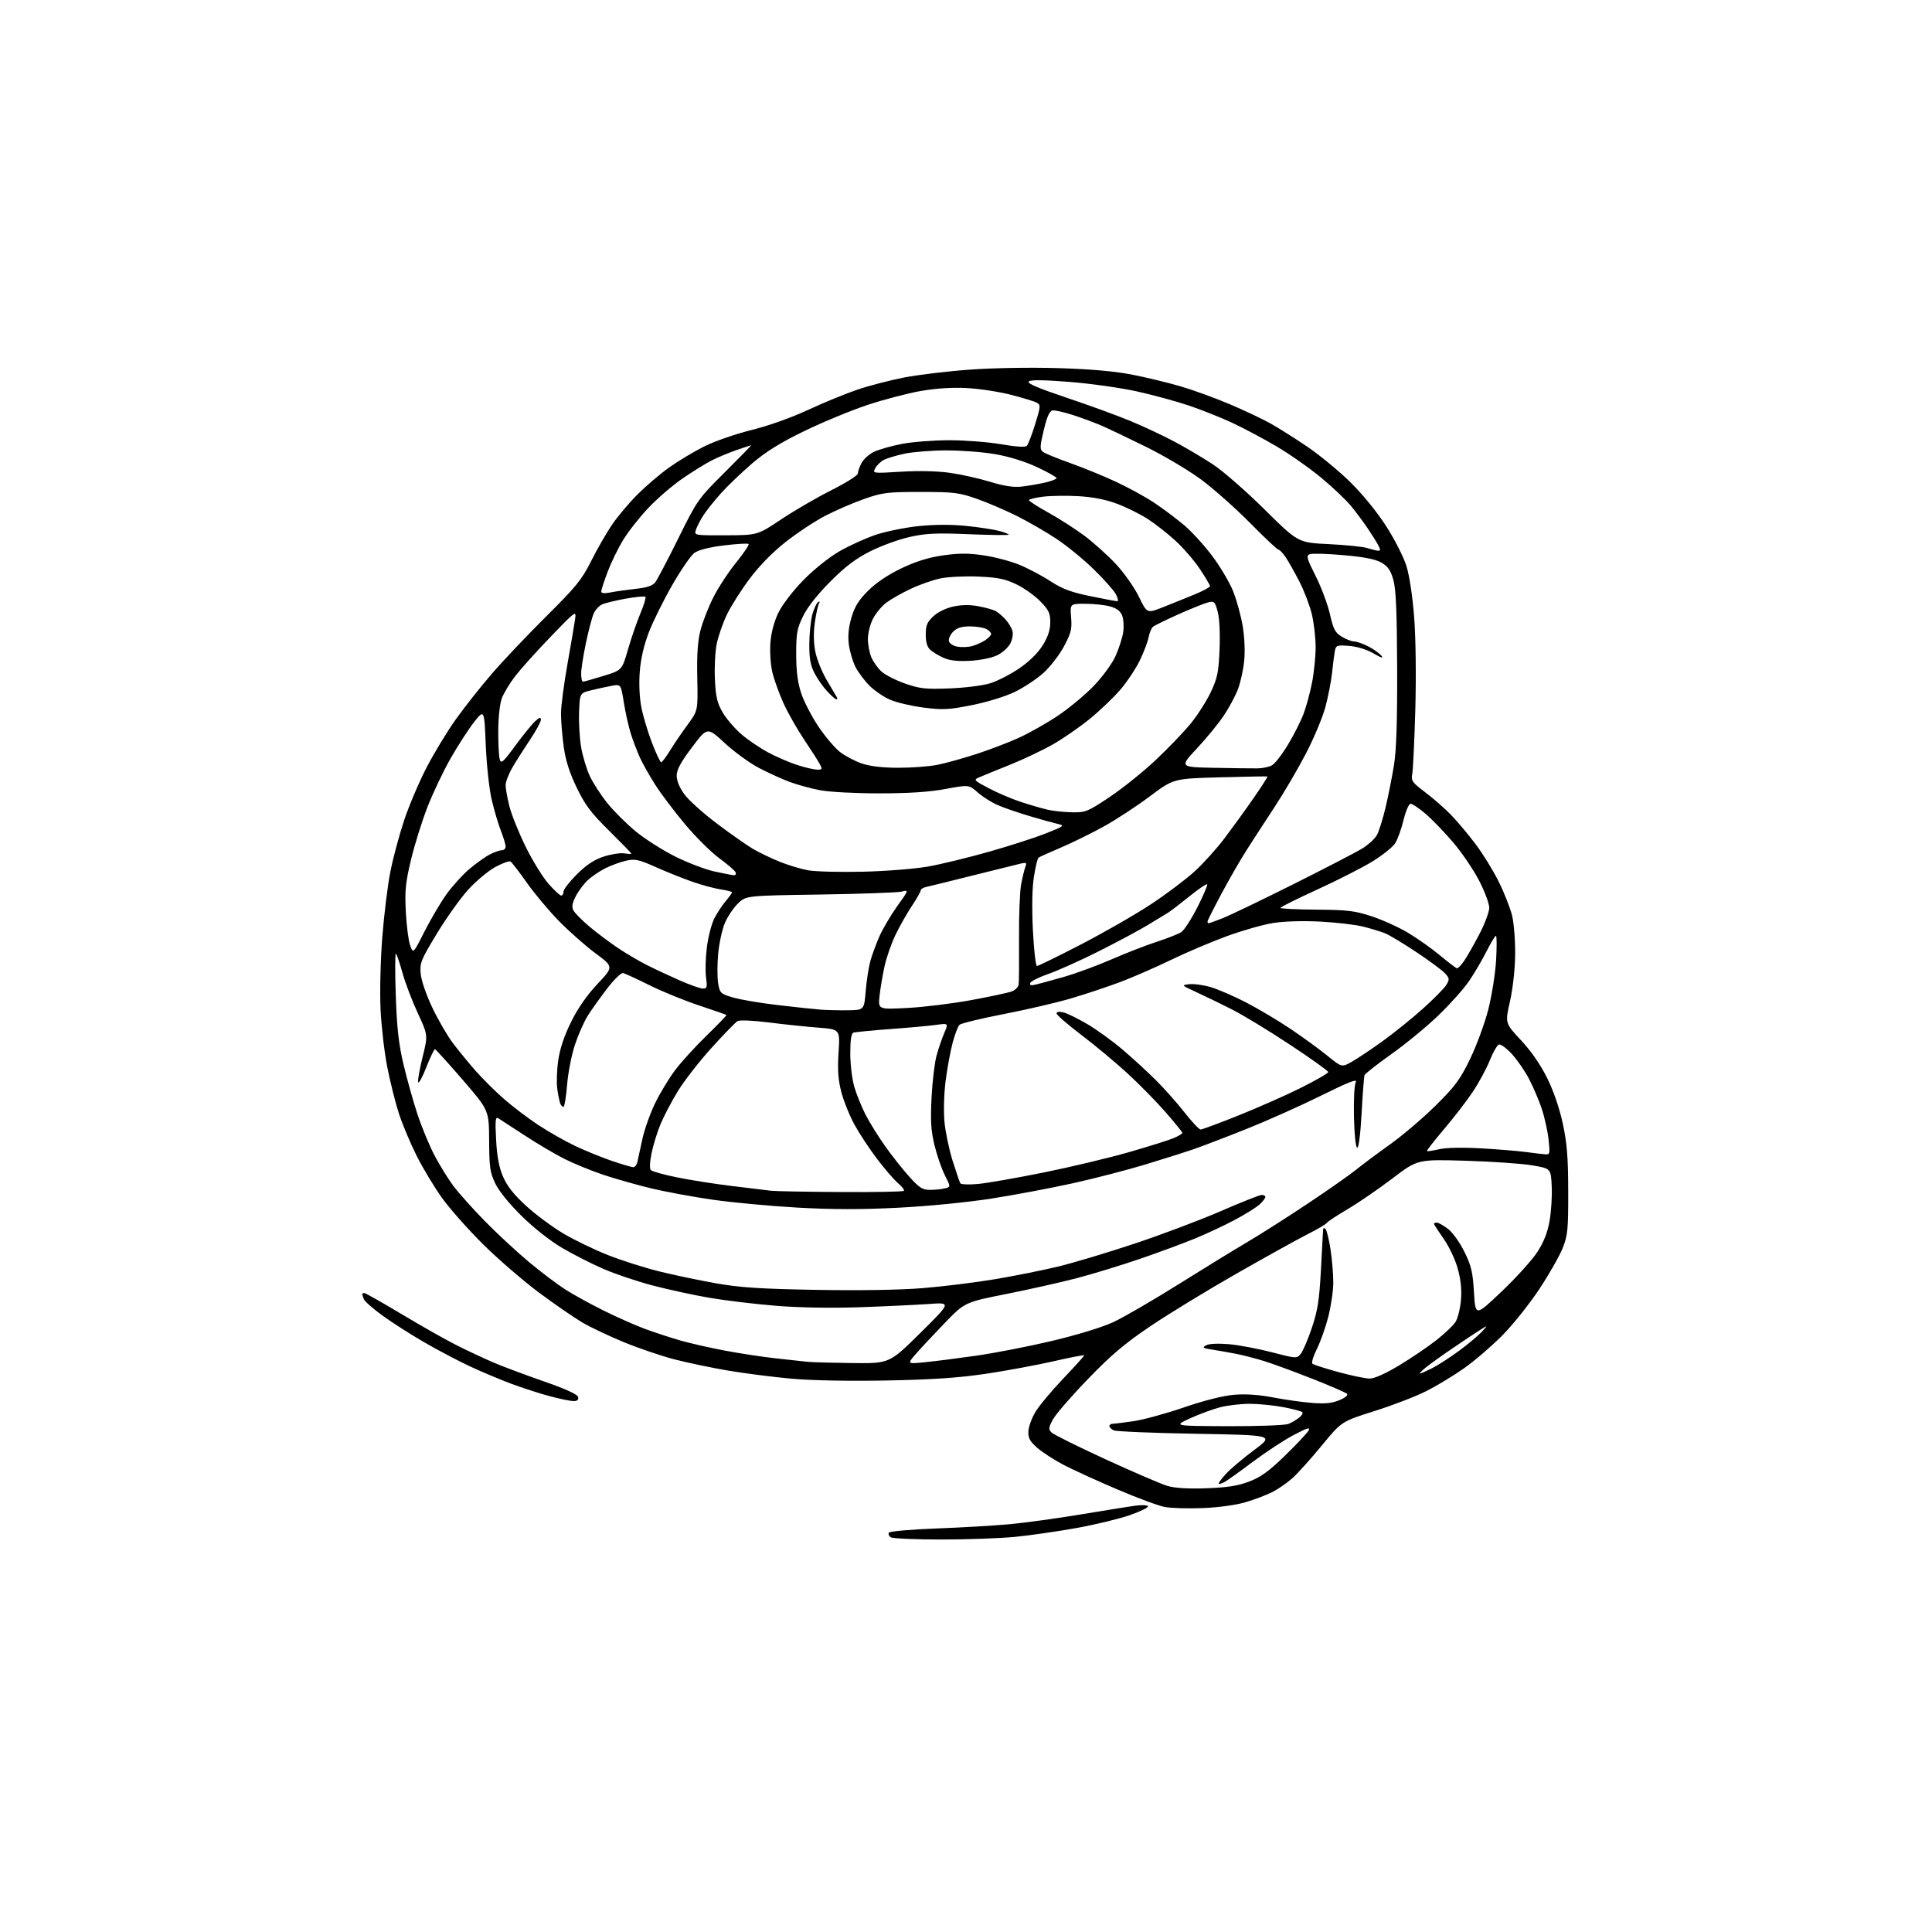 <?xml version="1.0" encoding="UTF-8" standalone="no"?>
<svg 
  version="1.1" 
  xmlns="http://www.w3.org/2000/svg" 
  xmlns:xlink="http://www.w3.org/1999/xlink" 
  xmlns:svg="http://www.w3.org/2000/svg"
  xmlns:rdf="http://www.w3.org/1999/02/22-rdf-syntax-ns#"
  xmlns:cc="http://creativecommons.org/ns#"
  xmlns:dc="http://purl.org/dc/elements/1.1/"
  viewBox="0 0 768 768"
  width="768"
  height="768"
>
<style>svg {background-color: white; }</style>"
<path stroke="none" fill="black" fill-rule="evenodd" d="M374.08,611.98C363.86,611.98 354.88,611.58 354.12,611.10C353.36,610.62 353.01,609.79 353.34,609.25C353.68,608.72 362.17,607.97 372.22,607.59C382.28,607.22 395.45,606.45 401.50,605.88C407.55,605.32 420.15,603.58 429.50,602.03C438.85,600.47 448.60,598.91 451.16,598.55C453.73,598.20 456.06,598.28 456.34,598.74C456.63,599.21 453.40,600.79 449.18,602.27C444.96,603.75 435.43,606.06 428.00,607.40C420.57,608.74 409.58,610.33 403.58,610.92C397.57,611.51 384.29,611.99 374.08,611.98zM478.00,599.49C472.23,599.72 465.48,599.52 463.00,599.05C460.52,598.58 451.98,595.41 444.00,592.00C436.02,588.60 426.49,584.24 422.81,582.32C419.13,580.39 414.45,577.37 412.40,575.60C409.47,573.07 408.70,571.70 408.78,569.14C408.83,567.36 410.04,563.91 411.47,561.47C412.89,559.03 417.87,553.03 422.53,548.14C427.19,543.24 431.00,539.03 431.00,538.78C431.00,538.53 425.60,539.57 419.00,541.08C412.40,542.59 400.37,544.83 392.25,546.05C381.28,547.70 371.17,548.39 352.84,548.76C337.90,549.05 322.94,548.78 314.89,548.07C307.59,547.42 296.18,545.97 289.55,544.85C282.92,543.72 273.27,541.71 268.11,540.37C262.94,539.03 253.94,535.98 248.11,533.58C242.27,531.19 234.80,527.65 231.50,525.72C228.20,523.78 220.39,518.39 214.14,513.74C207.90,509.08 197.96,500.50 192.07,494.66C186.17,488.82 178.83,480.54 175.76,476.27C172.69,472.00 168.14,464.45 165.65,459.50C163.16,454.55 159.98,446.99 158.59,442.71C157.20,438.42 155.11,430.10 153.95,424.21C152.79,418.32 151.59,407.92 151.27,401.11C150.95,394.28 151.26,381.48 151.96,372.61C152.65,363.75 154.09,352.06 155.15,346.64C156.21,341.22 158.68,332.00 160.63,326.14C162.58,320.29 166.62,310.77 169.62,305.00C172.62,299.23 177.87,290.58 181.30,285.80C184.72,281.01 191.12,272.93 195.51,267.83C199.91,262.73 209.63,252.47 217.12,245.03C229.06,233.18 231.28,230.44 235.01,223.00C237.35,218.32 241.08,211.83 243.29,208.58C245.50,205.32 250.06,199.91 253.41,196.55C256.77,193.19 262.44,188.36 266.01,185.82C269.58,183.27 275.83,179.52 279.90,177.48C283.96,175.44 292.40,172.51 298.65,170.96C305.43,169.29 314.52,166.05 321.23,162.94C327.41,160.06 336.27,156.43 340.92,154.86C345.57,153.29 353.94,151.12 359.51,150.04C365.09,148.97 376.81,147.56 385.57,146.93C394.65,146.26 409.67,146.01 420.50,146.33C433.15,146.70 442.91,147.55 449.71,148.86C455.33,149.94 464.10,152.05 469.21,153.55C474.32,155.05 483.15,158.26 488.84,160.68C494.53,163.10 501.73,166.50 504.84,168.22C507.95,169.95 514.53,174.09 519.47,177.43C524.40,180.77 532.11,187.10 536.61,191.50C541.46,196.24 547.29,203.37 550.92,209.00C554.33,214.28 557.96,221.39 559.08,225.00C560.28,228.87 561.53,237.16 562.16,245.50C562.79,253.67 562.97,268.87 562.61,282.00C562.26,294.38 561.72,305.88 561.40,307.56C560.88,310.37 561.31,310.99 566.59,314.98C569.75,317.37 574.35,321.39 576.79,323.91C579.24,326.44 583.62,331.65 586.53,335.50C589.44,339.35 593.60,346.10 595.78,350.50C597.97,354.90 600.35,360.98 601.09,364.00C601.82,367.02 602.36,374.00 602.30,379.50C602.23,385.37 601.37,393.06 600.23,398.11C598.28,406.72 598.28,406.72 604.60,413.49C608.66,417.84 612.39,423.23 615.02,428.54C617.58,433.70 619.92,440.54 621.24,446.66C622.91,454.45 623.36,460.05 623.39,473.50C623.42,488.81 623.20,491.06 621.18,496.15C619.94,499.25 615.77,506.59 611.89,512.45C608.02,518.32 601.40,526.60 597.18,530.87C592.95,535.13 586.12,541.00 582.00,543.90C577.88,546.81 571.11,550.90 566.97,552.99C562.83,555.09 553.56,558.65 546.38,560.92C533.31,565.04 533.31,565.04 525.46,574.58C521.15,579.82 515.92,585.64 513.85,587.51C511.78,589.38 508.17,591.89 505.82,593.09C503.47,594.29 498.62,596.13 495.03,597.18C491.17,598.31 484.21,599.25 478.00,599.49zM479.50,591.61C487.79,591.32 491.98,590.67 496.50,588.96C501.18,587.20 504.34,584.91 510.84,578.60C515.43,574.14 519.63,569.67 520.18,568.65C520.95,567.21 519.63,567.61 514.31,570.41C510.53,572.39 503.23,577.18 498.07,581.05C492.92,584.92 487.83,588.56 486.76,589.13C485.70,589.70 484.66,590.00 484.46,589.79C484.26,589.59 485.57,587.82 487.37,585.85C489.17,583.89 494.21,579.63 498.57,576.39C506.50,570.50 506.50,570.50 475.50,569.95C458.45,569.65 443.71,569.04 442.75,568.60C441.79,568.15 441.00,567.38 441.00,566.89C441.00,566.40 441.56,565.99 442.25,565.98C442.94,565.97 446.65,565.51 450.50,564.96C454.35,564.41 463.35,561.96 470.50,559.51C478.57,556.74 486.16,554.82 490.50,554.45C495.17,554.06 500.34,554.40 506.00,555.49C510.68,556.39 517.65,557.38 521.51,557.68C526.73,558.09 529.51,557.82 532.43,556.59C534.80,555.61 535.99,554.60 535.43,554.05C534.92,553.56 528.88,550.93 522.00,548.21C515.12,545.50 506.57,542.34 503.00,541.20C499.43,540.06 494.02,538.67 491.00,538.09C487.98,537.52 483.71,536.78 481.53,536.44C478.11,535.91 477.82,535.68 479.43,534.78C480.55,534.15 484.15,533.97 488.42,534.33C492.33,534.66 500.02,536.10 505.51,537.53C515.40,540.10 515.50,540.10 517.08,538.15C517.96,537.07 519.94,532.43 521.48,527.84C523.78,521.02 524.44,516.86 525.08,505.00C525.51,497.02 525.89,489.85 525.93,489.05C525.97,488.15 526.34,487.96 526.91,488.55C527.41,489.07 528.31,492.74 528.91,496.69C529.51,500.65 530.00,506.54 530.00,509.78C530.00,513.03 529.11,519.15 528.03,523.39C526.94,527.63 524.90,533.40 523.49,536.21C522.08,539.02 521.28,541.66 521.71,542.08C522.14,542.49 526.77,543.99 532.00,545.41C537.23,546.84 542.85,548.00 544.51,548.00C546.37,548.00 550.84,545.99 556.21,542.75C561.00,539.86 567.61,535.38 570.91,532.79C574.20,530.20 577.64,526.95 578.54,525.57C579.45,524.20 580.43,520.34 580.73,517.01C581.11,512.84 580.74,508.92 579.53,504.49C578.54,500.80 576.11,495.64 573.89,492.47C571.75,489.41 570.00,486.71 570.00,486.46C570.00,486.21 570.52,486.00 571.16,486.00C571.79,486.00 573.79,487.13 575.60,488.50C577.44,489.91 580.30,493.89 582.12,497.60C584.86,503.16 585.45,505.66 585.93,513.74C586.50,523.30 586.50,523.30 596.92,513.40C602.65,507.96 609.03,500.90 611.09,497.73C613.72,493.67 615.17,489.96 616.00,485.23C616.64,481.53 617.02,475.35 616.83,471.50C616.50,464.50 616.50,464.50 609.00,463.23C604.88,462.54 592.95,461.72 582.50,461.41C563.50,460.85 563.50,460.85 553.50,468.46C548.00,472.64 540.01,478.12 535.75,480.63C531.49,483.14 527.74,485.61 527.43,486.12C527.11,486.63 523.83,488.57 520.13,490.44C516.43,492.30 503.75,499.32 491.95,506.04C480.15,512.77 464.59,522.25 457.38,527.13C447.06,534.09 441.71,538.62 432.38,548.29C425.84,555.05 419.61,562.25 418.53,564.29C416.79,567.54 416.73,568.16 418.03,569.45C418.84,570.26 428.50,575.05 439.50,580.11C450.50,585.16 461.52,589.90 464.00,590.65C467.02,591.55 472.11,591.87 479.50,591.61zM488.18,566.93C500.11,566.97 510.91,566.57 512.18,566.03C513.46,565.50 515.37,564.38 516.43,563.54C517.49,562.71 518.05,561.72 517.69,561.36C517.32,560.99 513.98,560.10 510.26,559.38C506.54,558.66 500.56,558.06 496.96,558.04C493.36,558.02 487.96,558.64 484.96,559.43C481.96,560.21 476.57,562.21 473.00,563.85C466.50,566.85 466.50,566.85 488.18,566.93zM227.82,556.94C226.55,556.91 222.31,556.02 218.40,554.97C214.50,553.92 207.75,551.74 203.40,550.13C199.06,548.51 191.68,545.41 187.00,543.24C182.32,541.06 174.06,536.72 168.64,533.58C163.22,530.44 155.73,525.64 152.00,522.93C148.27,520.21 144.94,517.28 144.61,516.41C144.27,515.55 144.00,514.65 144.00,514.42C144.00,514.19 144.37,514.00 144.83,514.00C145.29,514.00 151.97,517.79 159.70,522.42C167.42,527.05 177.28,532.63 181.62,534.81C185.95,536.98 192.43,540.02 196.00,541.55C199.57,543.09 208.57,546.46 216.00,549.05C225.08,552.22 229.61,554.29 229.82,555.38C230.05,556.51 229.45,556.98 227.82,556.94zM564.46,546.00C564.80,546.00 566.97,545.05 569.29,543.88C571.61,542.71 576.42,539.60 580.00,536.96C583.58,534.33 587.62,530.94 589.00,529.44C591.50,526.71 591.50,526.71 588.50,528.59C586.85,529.62 581.90,532.91 577.50,535.91C573.10,538.90 568.23,542.40 566.67,543.68C565.12,544.95 564.12,546.00 564.46,546.00zM339.04,541.84C353.58,542.00 353.58,542.00 365.86,529.85C378.14,517.71 378.14,517.71 369.32,518.35C364.47,518.70 352.18,519.28 342.00,519.64C330.42,520.04 317.89,519.83 308.50,519.07C300.25,518.41 288.32,516.98 282.00,515.89C275.68,514.81 265.46,512.59 259.30,510.96C253.13,509.33 244.36,506.37 239.80,504.38C235.23,502.39 227.93,498.68 223.57,496.13C218.92,493.42 212.26,488.19 207.48,483.50C202.56,478.68 198.36,473.52 196.91,470.50C194.79,466.10 194.49,464.06 194.44,453.42C194.38,441.35 194.38,441.35 183.94,429.26C178.20,422.61 173.23,417.13 172.91,417.08C172.58,417.04 171.04,420.25 169.48,424.22C167.92,428.20 166.46,430.88 166.23,430.20C166.00,429.51 166.79,425.02 167.98,420.23C170.14,411.50 170.14,411.50 166.07,402.72C163.83,397.90 161.11,390.75 160.02,386.83C158.94,382.92 157.75,379.44 157.39,379.11C157.03,378.77 157.00,386.15 157.32,395.50C157.76,408.53 158.47,414.95 160.37,423.00C161.73,428.77 164.23,437.72 165.93,442.88C167.63,448.03 170.70,455.44 172.75,459.34C174.80,463.24 178.17,468.69 180.25,471.46C182.32,474.23 187.95,480.52 192.76,485.43C197.57,490.34 205.44,497.64 210.25,501.65C215.07,505.66 221.56,510.58 224.68,512.57C227.80,514.57 234.66,518.34 239.92,520.96C245.19,523.58 252.65,526.88 256.50,528.30C260.35,529.71 266.65,531.77 270.50,532.88C274.35,533.98 282.23,535.77 288.00,536.86C293.77,537.95 302.77,539.33 308.00,539.92C313.23,540.52 319.07,541.16 321.00,541.34C322.93,541.53 331.04,541.75 339.04,541.84zM367.56,541.52C371.38,541.15 380.57,539.98 388.00,538.92C395.43,537.86 409.05,535.20 418.29,533.01C427.98,530.71 438.19,527.59 442.45,525.62C446.50,523.75 458.07,517.04 468.16,510.72C478.25,504.40 490.55,496.85 495.50,493.94C500.45,491.04 511.25,484.17 519.50,478.68C527.75,473.19 536.52,467.05 539.00,465.03C541.48,463.02 547.55,458.49 552.50,454.96C557.45,451.44 565.61,444.49 570.63,439.53C578.48,431.77 580.41,429.16 584.39,420.93C586.94,415.66 590.18,406.89 591.58,401.43C592.99,395.97 594.40,387.11 594.72,381.75C595.03,376.39 595.01,372.00 594.66,372.00C594.31,372.00 592.61,374.81 590.88,378.25C589.14,381.69 586.04,386.98 583.97,390.00C581.91,393.02 576.46,399.13 571.86,403.57C567.26,408.01 558.85,414.94 553.16,418.98C547.47,423.02 542.63,426.81 542.42,427.41C542.20,428.01 541.68,434.80 541.26,442.50C540.80,450.96 540.10,456.40 539.50,456.25C538.92,456.11 538.38,450.93 538.22,444.00C538.06,437.17 538.38,431.16 538.96,430.08C539.69,428.72 535.77,430.26 525.24,435.49C517.13,439.51 503.75,445.49 495.50,448.78C487.25,452.07 477.80,455.69 474.50,456.82C471.20,457.96 462.61,460.68 455.41,462.87C448.22,465.06 435.17,468.44 426.41,470.38C417.66,472.31 403.07,475.06 394.00,476.47C384.56,477.95 368.73,479.50 357.00,480.09C342.41,480.84 330.87,480.82 317.00,480.04C306.27,479.43 291.20,478.03 283.50,476.93C275.80,475.83 264.82,473.81 259.09,472.45C253.36,471.08 244.72,468.63 239.88,467.01C235.04,465.39 228.02,462.52 224.29,460.64C220.55,458.75 213.45,454.55 208.50,451.30C203.55,448.05 198.87,445.02 198.11,444.55C196.94,443.84 196.79,445.24 197.21,453.10C197.57,459.83 198.36,464.01 200.00,467.80C201.62,471.55 204.30,474.94 209.15,479.36C212.92,482.81 219.55,487.73 223.87,490.30C228.20,492.88 236.18,496.74 241.62,498.89C247.05,501.03 256.23,503.96 262.00,505.39C267.77,506.82 277.90,508.94 284.50,510.11C294.11,511.82 302.03,512.34 324.22,512.74C341.35,513.05 357.59,512.79 366.72,512.06C374.85,511.41 387.90,509.79 395.72,508.47C403.54,507.15 414.79,504.89 420.72,503.45C426.65,502.02 440.24,497.94 450.92,494.39C461.60,490.84 477.03,485.03 485.22,481.47C493.40,477.91 500.75,475.00 501.55,475.00C502.35,475.00 503.00,475.37 503.00,475.83C503.00,476.28 501.99,477.59 500.75,478.75C499.51,479.90 495.12,482.64 491.00,484.85C486.88,487.05 479.68,490.42 475.00,492.35C470.32,494.27 460.43,497.92 453.00,500.47C445.57,503.01 434.32,506.45 428.00,508.10C421.68,509.75 409.07,512.58 400.00,514.39C383.50,517.67 383.50,517.67 375.38,526.09C370.92,530.71 365.77,536.23 363.94,538.35C360.62,542.20 360.62,542.20 367.56,541.52zM334.08,473.85C347.60,473.93 358.94,473.72 359.28,473.39C359.61,473.05 358.61,471.70 357.05,470.39C355.49,469.08 351.73,464.74 348.70,460.75C345.66,456.76 341.58,450.57 339.63,446.99C337.68,443.41 335.33,437.56 334.41,433.99C333.16,429.11 332.89,425.22 333.34,418.34C333.93,409.17 333.93,409.17 325.22,408.50C320.42,408.13 311.60,407.20 305.61,406.44C299.35,405.65 294.07,405.42 293.19,405.91C292.36,406.38 287.67,411.20 282.77,416.63C277.87,422.06 271.87,429.78 269.43,433.80C266.98,437.81 263.91,443.66 262.60,446.80C261.29,449.93 259.68,455.14 259.02,458.36C258.27,462.01 258.17,464.57 258.75,465.15C259.27,465.67 263.92,466.96 269.10,468.02C274.27,469.08 284.12,470.63 291.00,471.46C297.88,472.29 304.85,473.14 306.50,473.34C308.15,473.54 320.56,473.77 334.08,473.85zM369.84,472.99C371.85,472.98 374.50,472.71 375.71,472.38C377.93,471.79 377.93,471.79 375.58,467.14C374.29,464.59 372.44,459.22 371.47,455.21C370.07,449.40 369.83,445.54 370.31,436.21C370.64,429.77 371.55,422.25 372.32,419.50C373.09,416.75 374.46,412.75 375.37,410.61C377.01,406.73 377.01,406.73 372.26,407.39C369.64,407.76 361.43,408.51 354.00,409.06C346.57,409.61 339.94,410.26 339.25,410.50C338.39,410.80 338.00,413.41 338.00,418.79C338.00,423.10 338.73,429.08 339.61,432.07C340.50,435.06 342.48,439.98 344.02,443.00C345.56,446.02 349.05,451.65 351.77,455.50C354.49,459.35 358.85,464.86 361.45,467.75C365.53,472.27 366.69,473.00 369.84,472.99zM388.89,470.63C392.53,470.29 404.27,468.23 415.00,466.06C425.73,463.89 440.89,460.27 448.69,458.03C456.49,455.78 464.48,453.28 466.44,452.46C468.40,451.64 470.00,450.70 470.00,450.36C470.00,450.02 467.01,446.31 463.35,442.12C459.70,437.93 452.84,430.95 448.10,426.60C443.37,422.26 435.11,415.38 429.75,411.32C424.39,407.25 420.00,403.44 420.00,402.86C420.00,402.19 421.04,402.04 422.75,402.45C424.26,402.82 428.58,404.94 432.33,407.16C436.09,409.37 442.39,413.94 446.33,417.31C450.28,420.67 456.23,426.14 459.56,429.46C462.90,432.78 468.00,438.54 470.90,442.25C473.81,445.96 476.67,449.00 477.26,449.00C477.85,449.00 484.68,446.47 492.42,443.37C500.16,440.28 511.34,435.33 517.25,432.37C523.16,429.41 528.00,426.61 528.00,426.16C528.00,425.71 521.14,420.80 512.75,415.26C504.36,409.71 493.90,403.36 489.50,401.15C485.10,398.93 478.80,395.88 475.50,394.36C469.59,391.64 469.55,391.60 472.77,391.24C474.57,391.03 478.39,391.56 481.27,392.40C484.15,393.24 490.45,395.97 495.28,398.46C500.11,400.95 508.08,405.69 512.99,408.99C517.90,412.29 524.50,417.10 527.65,419.66C533.38,424.33 533.38,424.33 537.44,422.02C539.67,420.75 545.10,417.12 549.50,413.96C553.90,410.80 561.09,405.01 565.48,401.09C569.86,397.17 574.12,392.87 574.93,391.53C576.26,389.33 576.22,388.90 574.45,386.94C573.38,385.75 568.23,381.94 563.00,378.46C557.77,374.98 552.15,371.60 550.50,370.96C548.85,370.31 545.02,369.14 542.00,368.37C538.98,367.60 531.33,366.69 525.00,366.36C518.10,365.99 510.58,366.21 506.20,366.89C502.18,367.52 493.86,369.88 487.70,372.14C481.54,374.39 471.55,378.64 465.50,381.57C459.45,384.50 450.45,388.43 445.50,390.30C440.55,392.17 431.77,395.10 426.00,396.81C420.23,398.52 408.07,401.36 399.00,403.11C389.93,404.87 382.00,406.80 381.39,407.40C380.79,408.01 379.57,411.20 378.69,414.50C377.81,417.80 376.57,424.53 375.93,429.45C375.26,434.52 375.05,441.61 375.43,445.81C375.80,449.89 377.26,456.89 378.66,461.36C380.07,465.84 381.46,469.90 381.75,470.38C382.04,470.86 385.25,470.98 388.89,470.63zM251.73,463.97C252.41,463.99 253.16,462.99 253.40,461.75C253.64,460.51 254.55,456.35 255.42,452.50C256.29,448.65 258.58,442.27 260.52,438.33C262.45,434.38 266.01,428.53 268.42,425.33C270.84,422.12 276.47,415.95 280.94,411.61C285.40,407.27 288.93,403.61 288.78,403.47C288.63,403.33 283.69,401.62 277.82,399.66C271.95,397.70 263.07,394.08 258.10,391.60C253.12,389.12 248.43,386.96 247.68,386.80C246.92,386.63 244.06,389.43 241.32,393.00C238.58,396.57 235.13,401.40 233.67,403.73C232.20,406.06 229.90,411.23 228.57,415.23C227.23,419.23 225.82,426.44 225.43,431.25C225.04,436.06 224.38,440.00 223.97,440.00C223.55,440.00 222.98,439.38 222.69,438.63C222.40,437.87 221.88,435.29 221.53,432.88C221.18,430.47 221.35,425.35 221.91,421.50C222.58,416.84 224.30,411.72 227.04,406.18C229.75,400.72 233.36,395.54 237.55,391.09C243.94,384.32 243.94,384.32 236.72,378.95C232.75,376.00 226.23,370.25 222.24,366.18C218.24,362.10 212.48,355.24 209.44,350.91C206.39,346.59 203.47,342.79 202.95,342.47C202.42,342.14 199.69,343.13 196.88,344.66C194.07,346.19 189.24,350.23 186.14,353.63C183.04,357.03 177.42,364.91 173.65,371.14C167.25,381.71 166.82,382.78 167.24,387.18C167.50,389.86 169.51,395.67 171.92,400.69C174.24,405.54 177.87,411.79 179.99,414.60C182.10,417.40 186.11,422.30 188.90,425.49C191.69,428.67 196.79,433.75 200.24,436.77C203.68,439.79 209.86,444.48 213.96,447.19C218.07,449.90 224.68,453.65 228.65,455.54C232.62,457.42 239.16,460.09 243.19,461.46C247.21,462.83 251.05,463.96 251.73,463.97zM614.38,458.87C616.10,458.99 616.20,458.48 615.56,452.79C615.17,449.38 613.93,443.87 612.80,440.54C611.68,437.22 609.41,431.93 607.76,428.79C606.11,425.64 603.04,421.21 600.94,418.93C598.84,416.66 596.54,414.99 595.84,415.22C595.14,415.45 593.49,418.31 592.19,421.57C590.88,424.83 587.86,430.43 585.47,434.00C583.08,437.57 577.93,444.27 574.02,448.87C570.11,453.47 567.05,457.39 567.23,457.56C567.41,457.74 569.57,457.42 572.03,456.85C574.75,456.21 581.21,456.07 588.50,456.47C595.10,456.84 603.20,457.50 606.50,457.94C609.80,458.38 613.35,458.80 614.38,458.87zM337.00,401.60C343.50,401.50 343.50,401.50 344.13,394.00C344.47,389.88 345.29,384.52 345.96,382.10C346.62,379.68 348.25,375.24 349.58,372.23C350.91,369.22 354.09,363.82 356.65,360.23C361.31,353.71 361.31,353.71 358.40,354.43C356.81,354.82 342.24,355.34 326.03,355.59C296.56,356.03 296.56,356.03 293.35,359.15C291.58,360.86 289.25,364.34 288.16,366.88C287.08,369.42 285.87,374.94 285.49,379.14C285.10,383.34 285.10,388.62 285.48,390.87C286.14,394.78 286.42,395.05 291.34,396.51C294.18,397.35 302.12,398.71 309.00,399.51C315.88,400.32 323.52,401.14 326.00,401.33C328.48,401.53 333.43,401.65 337.00,401.60zM360.87,400.67C367.37,400.32 378.79,398.91 386.24,397.53C393.70,396.15 400.90,394.61 402.24,394.10C403.57,393.59 404.79,392.35 404.93,391.34C405.08,390.33 405.14,382.11 405.08,373.08C405.01,364.06 405.39,354.38 405.91,351.58C406.43,348.79 407.19,345.65 407.59,344.60C408.22,342.99 407.97,342.79 405.91,343.25C404.59,343.56 396.07,345.67 387.00,347.94C377.93,350.22 369.49,352.30 368.25,352.56C367.01,352.82 366.00,353.44 366.00,353.93C366.00,354.42 364.41,357.23 362.46,360.16C360.51,363.10 357.59,368.25 355.98,371.60C354.36,374.96 352.40,380.58 351.62,384.10C350.85,387.62 349.95,392.93 349.63,395.90C349.06,401.30 349.06,401.30 360.87,400.67zM279.39,392.97C281.05,393.00 281.20,392.47 280.66,388.52C280.32,386.06 280.47,380.66 281.00,376.53C281.52,372.40 282.84,367.28 283.93,365.14C285.01,363.01 287.05,359.90 288.45,358.24C289.85,356.57 291.00,354.99 291.00,354.72C291.00,354.45 288.97,353.92 286.49,353.55C284.01,353.18 278.95,351.81 275.24,350.51C271.53,349.22 264.99,346.60 260.71,344.69C253.86,341.65 252.42,341.34 248.87,342.14C246.64,342.64 242.95,343.99 240.66,345.14C238.37,346.28 235.22,348.41 233.66,349.86C232.10,351.31 229.95,354.19 228.88,356.26C227.43,359.08 227.20,360.51 227.96,361.93C228.52,362.97 231.34,365.83 234.24,368.27C237.13,370.72 242.20,374.53 245.50,376.75C248.80,378.96 253.97,382.02 257.00,383.55C260.02,385.08 265.88,387.82 270.00,389.64C274.12,391.46 278.35,392.96 279.39,392.97zM411.78,391.37C413.27,391.02 418.32,389.63 423.00,388.30C427.68,386.96 436.18,383.83 441.91,381.34C447.63,378.85 455.73,375.70 459.91,374.35C464.08,372.99 468.44,371.27 469.58,370.53C470.72,369.79 473.61,365.32 476.01,360.60C478.40,355.88 480.13,351.80 479.86,351.52C479.58,351.25 476.44,353.38 472.88,356.26C469.31,359.14 465.52,362.05 464.45,362.73C463.38,363.41 459.57,365.72 456.00,367.87C452.43,370.01 443.65,374.70 436.50,378.29C429.35,381.87 420.47,385.86 416.76,387.14C413.06,388.43 409.81,390.06 409.54,390.75C409.19,391.68 409.80,391.85 411.78,391.37zM579.18,384.92C579.56,384.96 580.75,383.75 581.83,382.23C582.92,380.71 585.65,375.96 587.90,371.68C590.16,367.41 592.00,362.53 592.00,360.86C592.00,359.18 590.16,354.27 587.92,349.96C585.67,345.64 581.02,338.81 577.58,334.78C574.14,330.75 569.23,325.66 566.66,323.48C564.10,321.29 561.44,319.50 560.75,319.50C560.04,319.50 558.82,322.32 557.92,326.03C557.05,329.62 555.53,333.78 554.55,335.28C553.57,336.78 549.56,339.98 545.63,342.40C541.71,344.82 531.86,349.84 523.75,353.55C515.64,357.26 509.00,360.56 509.00,360.90C509.01,361.23 515.42,361.54 523.25,361.60C535.66,361.69 538.50,362.03 545.28,364.25C549.56,365.66 556.08,368.62 559.78,370.83C563.48,373.04 569.20,377.10 572.50,379.85C575.80,382.60 578.81,384.88 579.18,384.92zM412.22,384.00C412.74,384.00 420.66,380.12 429.83,375.37C439.00,370.62 451.45,363.47 457.50,359.47C463.55,355.48 471.34,349.62 474.81,346.46C478.28,343.31 483.70,337.30 486.86,333.11C490.01,328.92 495.20,321.75 498.38,317.17C501.56,312.58 504.01,308.76 503.83,308.66C503.65,308.57 495.17,308.72 484.99,309.00C466.47,309.50 466.47,309.50 456.99,316.62C451.77,320.54 443.45,325.97 438.50,328.69C433.55,331.41 425.90,335.15 421.50,337.02C417.10,338.88 413.19,340.65 412.81,340.95C412.42,341.25 411.61,344.63 411.01,348.45C410.30,352.85 410.15,360.62 410.59,369.70C410.98,377.56 411.71,384.00 412.22,384.00zM168.72,370.33C171.18,365.47 175.12,358.80 177.47,355.50C179.83,352.20 183.95,347.66 186.63,345.40C189.31,343.15 192.94,340.56 194.70,339.65C196.46,338.74 198.60,338.00 199.45,338.00C200.30,338.00 201.00,337.34 201.00,336.54C201.00,335.73 200.16,332.92 199.13,330.29C198.09,327.65 196.45,322.12 195.48,318.00C194.48,313.80 193.44,304.22 193.10,296.22C192.50,281.94 192.50,281.94 188.53,286.95C186.35,289.71 182.18,296.13 179.26,301.23C176.34,306.33 172.16,315.09 169.97,320.69C167.78,326.30 164.82,335.75 163.40,341.69C161.20,350.87 160.88,354.01 161.32,362.50C161.61,368.00 162.38,374.00 163.05,375.83C164.25,379.16 164.25,379.16 168.72,370.33zM480.46,367.00C480.72,367.00 483.27,366.08 486.14,364.95C489.00,363.82 501.73,357.69 514.42,351.34C527.12,344.99 539.37,338.63 541.65,337.21C543.93,335.78 546.46,333.47 547.28,332.06C548.10,330.65 549.67,325.68 550.78,321.00C551.89,316.32 553.40,308.68 554.15,304.00C555.09,298.09 555.47,286.37 555.39,265.50C555.31,243.23 554.92,234.22 553.89,230.55C552.82,226.73 551.74,225.16 549.18,223.67C546.82,222.29 542.43,221.43 534.11,220.69C527.65,220.11 521.60,219.94 520.66,220.30C519.15,220.88 519.43,221.89 523.02,229.04C525.25,233.48 527.80,240.28 528.67,244.15C530.03,250.15 530.72,251.47 533.38,253.09C535.10,254.14 537.31,254.99 538.29,255.00C539.27,255.00 541.78,255.87 543.86,256.93C545.93,257.99 548.28,259.64 549.07,260.60C550.08,261.83 549.17,261.58 546.00,259.75C543.24,258.16 539.48,257.00 536.29,256.76C531.35,256.38 531.05,256.50 530.60,258.93C530.34,260.34 529.85,264.20 529.51,267.50C529.16,270.80 527.98,276.88 526.88,281.00C525.78,285.12 522.30,293.45 519.15,299.50C516.00,305.55 510.47,315.00 506.86,320.50C503.25,326.00 498.24,333.71 495.73,337.64C493.21,341.56 488.65,349.47 485.58,355.22C482.51,360.97 480.00,365.97 480.00,366.33C480.00,366.70 480.21,367.00 480.46,367.00zM223.08,356.00C223.59,356.00 224.00,355.30 224.00,354.43C224.00,353.57 226.38,350.49 229.28,347.59C233.00,343.87 236.13,341.79 239.85,340.55C242.76,339.58 246.46,338.99 248.07,339.22C249.68,339.46 251.00,339.51 251.00,339.33C251.00,339.16 247.02,335.07 242.15,330.25C234.86,323.05 232.57,319.99 229.21,313.00C226.32,306.98 224.82,302.22 224.06,296.68C223.48,292.38 223.00,286.51 223.00,283.65C223.00,280.79 224.16,271.94 225.57,263.97C226.99,256.01 228.36,247.93 228.63,246.00C229.10,242.61 228.79,242.84 219.00,253.00C213.43,258.77 207.06,265.86 204.83,268.74C202.60,271.62 200.17,275.67 199.43,277.74C198.69,279.81 198.07,285.55 198.06,290.50C198.04,295.45 198.30,300.52 198.63,301.76C199.17,303.77 199.89,303.15 204.96,296.26C208.11,291.99 211.66,287.64 212.84,286.60C214.54,285.09 215.00,285.00 215.00,286.16C215.00,286.97 213.06,290.52 210.69,294.06C208.31,297.60 205.16,302.56 203.69,305.09C202.21,307.61 201.00,310.78 201.00,312.13C201.00,313.48 201.68,317.26 202.50,320.54C203.33,323.82 206.22,331.01 208.93,336.53C211.64,342.05 215.73,348.68 218.01,351.28C220.30,353.88 222.58,356.00 223.08,356.00zM291.72,347.92C292.39,347.96 292.69,347.44 292.40,346.75C292.10,346.06 289.21,343.57 285.97,341.20C282.73,338.84 276.60,332.76 272.36,327.70C268.11,322.64 262.77,315.57 260.49,312.00C258.21,308.43 255.43,303.48 254.31,301.00C253.19,298.52 251.57,294.25 250.71,291.50C249.85,288.75 248.62,283.23 247.98,279.22C246.81,271.95 246.81,271.95 243.16,272.62C241.14,272.99 237.47,273.79 235.00,274.40C230.50,275.50 230.50,275.50 230.20,283.00C230.03,287.12 230.39,293.43 231.00,297.00C231.62,300.57 233.17,305.75 234.46,308.50C235.75,311.25 238.87,316.07 241.40,319.22C243.92,322.37 249.00,327.43 252.69,330.48C256.38,333.52 263.50,338.04 268.50,340.53C273.51,343.01 280.51,345.67 284.05,346.44C287.60,347.21 291.05,347.88 291.72,347.92zM343.00,346.52C352.17,346.30 363.70,345.39 368.95,344.46C374.15,343.53 385.17,340.85 393.45,338.49C401.73,336.13 411.88,332.85 416.00,331.19C423.08,328.36 423.33,328.16 420.50,327.53C418.85,327.16 413.80,325.76 409.28,324.41C404.76,323.06 399.08,321.11 396.67,320.07C394.27,319.04 390.68,316.78 388.72,315.06C385.14,311.91 385.14,311.91 375.82,313.64C369.35,314.84 361.31,315.37 349.50,315.37C340.02,315.38 329.63,314.83 326.00,314.13C322.43,313.45 317.02,311.98 314.00,310.86C310.98,309.75 305.45,307.24 301.72,305.28C297.99,303.33 291.85,298.85 288.06,295.35C281.17,288.97 281.17,288.97 275.09,297.05C270.55,303.07 269.00,305.95 269.00,308.36C269.00,310.41 270.14,313.15 272.09,315.80C273.78,318.11 279.61,323.34 285.03,327.42C290.45,331.51 296.87,336.01 299.30,337.44C301.73,338.86 306.48,341.15 309.86,342.52C313.24,343.89 318.36,345.44 321.25,345.96C324.14,346.48 333.93,346.73 343.00,346.52zM426.18,322.90C431.56,322.99 432.37,322.66 441.17,316.78C446.28,313.36 454.53,306.72 459.51,302.03C464.49,297.34 470.75,290.80 473.43,287.50C476.11,284.20 479.67,278.60 481.34,275.06C483.96,269.48 484.42,267.21 484.80,258.06C485.05,251.70 484.76,245.77 484.05,243.16C482.96,239.12 482.68,238.86 480.19,239.48C478.71,239.84 473.45,241.96 468.50,244.17C463.55,246.39 458.98,248.62 458.35,249.14C457.72,249.65 456.94,251.52 456.60,253.29C456.27,255.05 454.70,259.20 453.11,262.50C451.52,265.80 448.03,271.05 445.36,274.16C442.69,277.27 437.23,282.48 433.24,285.74C429.25,288.99 422.68,293.54 418.66,295.84C414.63,298.15 406.88,301.83 401.42,304.03C395.96,306.22 390.44,308.48 389.15,309.04C386.93,309.99 387.15,310.24 393.15,313.39C396.64,315.23 402.43,317.68 406.00,318.84C409.57,320.01 414.30,321.37 416.50,321.88C418.70,322.39 423.06,322.84 426.18,322.90zM324.79,305.95C326.84,305.99 326.95,305.78 325.88,303.75C325.23,302.51 322.45,298.16 319.71,294.09C316.96,290.01 313.26,283.49 311.48,279.59C309.71,275.69 307.69,270.09 307.00,267.13C306.30,264.14 305.97,258.95 306.26,255.38C306.58,251.32 307.76,246.97 309.47,243.47C311.01,240.33 315.27,234.78 319.34,230.63C323.44,226.43 329.53,221.55 333.60,219.20C337.51,216.94 344.03,213.97 348.10,212.60C352.17,211.24 359.90,209.67 365.27,209.12C371.58,208.48 378.28,208.46 384.20,209.07C389.24,209.59 395.08,210.48 397.18,211.05C399.28,211.61 401.00,212.29 401.00,212.54C401.00,212.80 393.90,212.71 385.21,212.36C372.19,211.82 368.07,212.01 361.68,213.43C357.41,214.38 350.40,216.92 346.08,219.08C340.23,222.01 336.18,225.06 330.15,231.10C325.06,236.18 321.02,241.29 319.28,244.84C316.83,249.82 316.50,251.64 316.50,260.00C316.50,266.73 317.07,271.24 318.46,275.48C319.54,278.77 322.59,284.70 325.24,288.67C327.90,292.64 331.74,297.21 333.78,298.82C335.83,300.44 339.75,302.53 342.50,303.47C345.83,304.61 350.69,305.19 357.07,305.20C362.33,305.21 369.31,304.69 372.57,304.04C375.83,303.40 382.77,301.48 388.00,299.78C393.23,298.08 400.84,295.18 404.92,293.33C409.00,291.48 415.97,287.54 420.42,284.58C424.86,281.62 431.33,276.25 434.78,272.66C438.31,268.97 442.10,263.79 443.44,260.81C444.75,257.89 446.11,253.68 446.46,251.46C446.82,249.23 446.65,246.22 446.10,244.77C445.39,242.91 443.97,241.81 441.30,241.07C439.21,240.49 434.76,240.01 431.42,240.01C425.34,240.00 425.34,240.00 425.78,245.39C426.17,250.06 425.79,251.62 422.94,256.96C421.13,260.35 417.43,265.12 414.72,267.56C412.00,270.00 406.82,273.41 403.21,275.14C399.51,276.90 392.07,279.18 386.23,280.33C377.10,282.13 374.76,282.25 367.16,281.28C362.40,280.67 356.42,279.27 353.87,278.17C351.32,277.07 347.61,274.55 345.63,272.56C343.64,270.57 341.13,267.22 340.06,265.12C338.99,263.01 337.81,259.04 337.44,256.28C336.98,252.83 337.30,249.49 338.45,245.53C339.72,241.16 341.30,238.60 345.06,234.85C348.21,231.69 352.97,228.48 358.25,225.95C364.01,223.19 368.99,221.63 374.75,220.79C381.05,219.88 384.86,219.86 390.89,220.74C395.22,221.37 401.61,223.04 405.08,224.45C408.55,225.86 414.13,228.80 417.48,230.99C422.27,234.11 425.68,235.39 433.40,236.98C438.80,238.09 443.63,239.00 444.14,239.00C444.64,239.00 444.40,237.76 443.60,236.25C442.80,234.74 438.85,230.28 434.82,226.35C430.80,222.42 424.12,216.96 420.00,214.23C415.88,211.49 408.80,207.40 404.27,205.13C399.75,202.86 392.55,199.78 388.27,198.28C381.19,195.80 379.21,195.56 366.00,195.56C352.70,195.56 350.84,195.79 343.51,198.35C339.12,199.89 332.14,202.91 328.00,205.06C323.87,207.21 316.77,211.91 312.23,215.50C306.95,219.67 301.76,225.00 297.84,230.26C294.47,234.79 290.44,241.17 288.89,244.44C287.34,247.70 285.55,252.85 284.92,255.89C284.29,258.92 283.96,265.28 284.19,270.02C284.53,277.11 285.08,279.45 287.29,283.24C288.77,285.76 292.13,289.67 294.74,291.91C297.36,294.15 302.19,297.41 305.47,299.17C308.76,300.92 313.93,303.15 316.97,304.12C320.01,305.10 323.53,305.92 324.79,305.95zM500.00,305.44C501.93,305.41 504.45,304.86 505.61,304.23C506.77,303.60 509.61,299.95 511.93,296.12C514.24,292.30 517.04,286.77 518.16,283.83C519.27,280.90 520.82,275.20 521.59,271.16C522.37,267.13 522.99,260.83 522.99,257.16C522.98,253.50 522.31,247.69 521.50,244.25C520.69,240.81 518.47,234.96 516.56,231.25C514.66,227.54 512.19,223.15 511.07,221.50C509.95,219.85 508.66,218.50 508.21,218.50C507.76,218.50 502.69,213.74 496.94,207.91C491.20,202.09 482.45,194.32 477.50,190.65C472.55,186.99 462.65,181.11 455.50,177.59C448.35,174.07 440.48,170.32 438.00,169.24C435.52,168.16 430.47,166.28 426.77,165.06C423.06,163.84 419.28,162.99 418.36,163.17C417.19,163.40 416.16,165.73 414.91,171.00C413.35,177.52 413.31,178.65 414.57,179.62C415.36,180.23 420.17,182.21 425.26,184.01C430.34,185.81 438.60,189.18 443.60,191.51C448.61,193.83 455.59,197.67 459.10,200.04C462.62,202.41 467.88,206.37 470.80,208.84C473.71,211.30 478.70,216.77 481.87,220.99C485.05,225.21 488.80,231.55 490.21,235.08C491.61,238.61 493.32,244.84 494.00,248.93C494.72,253.26 494.97,259.02 494.58,262.76C494.22,266.29 493.11,271.32 492.12,273.94C491.12,276.56 488.62,281.25 486.55,284.36C484.48,287.47 479.66,293.38 475.82,297.48C468.86,304.94 468.86,304.94 482.68,305.22C490.28,305.37 498.07,305.47 500.00,305.44zM262.82,303.00C263.20,303.00 264.81,300.86 266.41,298.25C268.02,295.64 271.16,291.02 273.39,288.00C277.45,282.50 277.45,282.50 277.18,269.50C276.98,260.20 277.35,254.79 278.46,250.50C279.32,247.20 281.60,241.35 283.54,237.50C285.47,233.65 289.55,227.42 292.60,223.66C295.65,219.89 297.89,216.56 297.58,216.25C297.27,215.93 292.86,216.19 287.78,216.81C281.87,217.54 277.64,218.61 276.02,219.80C274.63,220.81 270.68,226.56 267.23,232.57C263.78,238.58 259.60,247.01 257.94,251.31C255.97,256.43 254.72,261.84 254.32,266.99C253.95,271.76 254.20,277.36 254.95,281.18C255.63,284.66 257.53,290.99 259.16,295.25C260.80,299.51 262.45,303.00 262.82,303.00zM332.46,278.00C332.10,278.00 330.46,276.57 328.83,274.81C327.19,273.06 324.91,269.80 323.76,267.56C322.16,264.47 321.68,261.72 321.71,256.00C321.74,251.88 322.28,246.61 322.91,244.29C323.54,241.98 324.56,239.77 325.18,239.39C325.88,238.95 326.03,239.14 325.57,239.88C325.17,240.54 324.43,243.87 323.93,247.29C323.34,251.33 323.39,255.42 324.09,259.00C324.67,262.02 326.76,267.20 328.73,270.50C330.70,273.80 332.49,276.84 332.71,277.25C332.94,277.66 332.82,278.00 332.46,278.00zM377.50,273.65C383.72,273.41 390.78,272.51 393.74,271.58C396.62,270.67 401.79,268.00 405.24,265.64C409.20,262.93 412.60,259.58 414.50,256.51C416.61,253.10 417.50,250.39 417.50,247.38C417.50,243.73 416.91,242.49 413.50,239.00C411.31,236.75 407.03,233.72 404.00,232.27C399.56,230.13 396.66,229.54 388.93,229.20C383.67,228.97 376.89,229.30 373.87,229.92C370.84,230.55 365.47,232.43 361.94,234.11C358.40,235.78 354.03,238.27 352.24,239.63C350.45,241.00 348.09,243.87 346.99,246.02C345.90,248.16 345.00,251.75 345.00,253.99C345.00,256.23 345.62,259.51 346.37,261.28C347.13,263.05 348.92,265.59 350.37,266.92C351.82,268.26 356.04,270.41 359.75,271.71C365.68,273.78 367.84,274.02 377.50,273.65zM231.75,270.98C232.16,270.97 235.82,269.94 239.87,268.69C247.25,266.42 247.25,266.42 249.63,258.17C250.94,253.63 253.16,247.19 254.56,243.85C255.97,240.51 256.87,237.53 256.56,237.23C256.26,236.93 252.75,237.26 248.76,237.97C244.76,238.69 240.54,239.71 239.36,240.25C238.18,240.78 236.69,242.39 236.03,243.83C235.38,245.26 233.99,250.50 232.94,255.47C231.89,260.43 231.02,265.96 231.02,267.75C231.01,269.54 231.34,270.99 231.75,270.98zM385.50,262.69C380.63,262.94 377.44,262.57 375.03,261.48C373.12,260.62 370.76,259.19 369.78,258.30C368.58,257.22 368.00,255.24 368.00,252.25C368.00,248.59 368.54,247.30 371.02,244.98C372.83,243.29 376.03,241.73 378.98,241.10C382.28,240.39 385.61,240.36 388.99,241.00C391.77,241.53 394.83,242.38 395.78,242.89C396.72,243.40 398.46,244.87 399.64,246.16C400.81,247.45 402.07,249.49 402.44,250.70C402.82,251.97 402.47,254.13 401.60,255.82C400.77,257.42 398.38,259.54 396.29,260.53C394.15,261.55 389.46,262.49 385.50,262.69zM386.37,256.84C387.95,256.42 390.32,255.37 391.62,254.51C392.93,253.65 394.00,252.53 394.00,252.01C394.00,251.49 393.13,250.60 392.07,250.04C391.00,249.47 388.08,249.00 385.57,249.00C382.29,249.00 380.42,249.58 378.94,251.06C377.80,252.20 377.02,253.88 377.20,254.80C377.38,255.76 378.82,256.73 380.51,257.05C382.16,257.36 384.79,257.27 386.37,256.84zM462.23,241.40C465.68,240.05 471.31,237.77 474.75,236.35C478.19,234.94 481.00,233.43 481.00,233.00C481.00,232.58 479.18,229.51 476.96,226.18C474.74,222.85 470.35,217.77 467.21,214.90C464.07,212.02 459.11,208.14 456.20,206.27C453.28,204.40 447.88,201.72 444.20,200.32C439.70,198.61 434.67,197.60 428.88,197.25C424.14,196.97 417.73,197.05 414.63,197.44C411.53,197.83 409.01,198.45 409.02,198.82C409.02,199.19 412.53,201.44 416.81,203.81C421.08,206.17 427.54,210.33 431.16,213.03C434.77,215.74 440.38,220.79 443.62,224.26C446.86,227.73 450.95,233.55 452.73,237.22C455.96,243.88 455.96,243.88 462.23,241.40zM242.75,235.49C244.81,235.08 249.31,234.45 252.74,234.07C257.20,233.59 259.42,232.84 260.49,231.45C261.31,230.38 265.43,222.53 269.65,214.00C277.18,198.77 277.50,198.31 288.11,187.75C294.05,181.84 298.77,177.00 298.61,177.00C298.45,177.00 295.86,177.84 292.86,178.88C289.86,179.91 285.40,181.77 282.95,183.01C280.50,184.25 275.24,187.51 271.26,190.25C267.28,192.99 261.17,198.26 257.68,201.96C254.19,205.65 249.69,211.39 247.67,214.72C245.65,218.04 242.88,223.75 241.50,227.40C240.13,231.06 239.00,234.54 239.00,235.13C239.00,235.86 240.26,235.97 242.75,235.49zM547.79,218.91C548.80,218.98 548.82,218.53 547.89,216.75C547.24,215.51 545.33,212.47 543.66,210.00C541.99,207.53 539.02,203.54 537.06,201.14C535.10,198.75 529.75,193.68 525.16,189.87C520.57,186.07 512.56,180.45 507.35,177.39C502.15,174.33 494.20,170.11 489.70,168.01C485.19,165.92 477.45,162.84 472.50,161.18C467.55,159.51 458.28,156.99 451.90,155.58C445.52,154.17 433.48,152.47 425.14,151.81C414.62,150.99 409.66,150.94 408.94,151.66C408.21,152.39 412.73,154.32 423.70,158.00C432.39,160.90 443.77,165.05 449.00,167.20C454.23,169.35 462.22,173.09 466.77,175.51C471.33,177.93 478.30,182.05 482.27,184.68C486.25,187.31 495.46,195.36 502.75,202.58C516.01,215.71 516.01,215.71 528.25,216.30C534.99,216.63 541.85,217.33 543.50,217.86C545.15,218.39 547.08,218.87 547.79,218.91zM288.52,212.79C301.13,212.74 301.13,212.74 310.54,206.45C315.72,202.99 324.69,197.78 330.48,194.87C336.26,191.96 341.00,188.98 341.00,188.24C341.00,187.51 341.66,185.63 342.46,184.09C343.26,182.54 345.51,180.51 347.46,179.59C349.41,178.66 354.42,177.25 358.59,176.45C362.76,175.65 371.23,175.00 377.41,175.00C383.59,175.00 392.82,175.72 397.93,176.59C403.87,177.62 407.56,177.84 408.17,177.23C408.70,176.70 410.20,172.83 411.49,168.63C413.69,161.50 413.73,160.93 412.13,160.07C411.18,159.56 406.60,158.16 401.95,156.95C397.30,155.75 389.45,154.54 384.50,154.27C378.55,153.95 372.28,154.34 366.00,155.43C360.77,156.34 351.18,158.86 344.67,161.03C338.17,163.20 326.92,167.86 319.67,171.38C310.12,176.02 304.44,179.55 299.00,184.21C294.88,187.75 289.30,193.08 286.61,196.07C283.92,199.06 280.73,203.07 279.51,205.00C278.29,206.93 276.98,209.48 276.61,210.67C275.92,212.81 276.04,212.83 288.52,212.79zM406.00,193.44C408.48,193.16 412.64,192.46 415.25,191.87C417.86,191.28 420.00,190.47 420.00,190.06C420.00,189.65 416.51,187.69 412.25,185.69C407.47,183.46 401.09,181.48 395.62,180.54C390.73,179.69 381.96,179.02 376.12,179.04C370.28,179.05 362.80,179.65 359.50,180.36C356.20,181.07 352.50,182.19 351.27,182.85C350.05,183.51 348.54,184.98 347.93,186.13C346.82,188.20 346.88,188.20 358.16,187.51C365.13,187.08 372.59,187.25 377.50,187.94C381.90,188.56 389.10,190.16 393.50,191.50C399.03,193.19 402.89,193.79 406.00,193.44z" />

</svg>